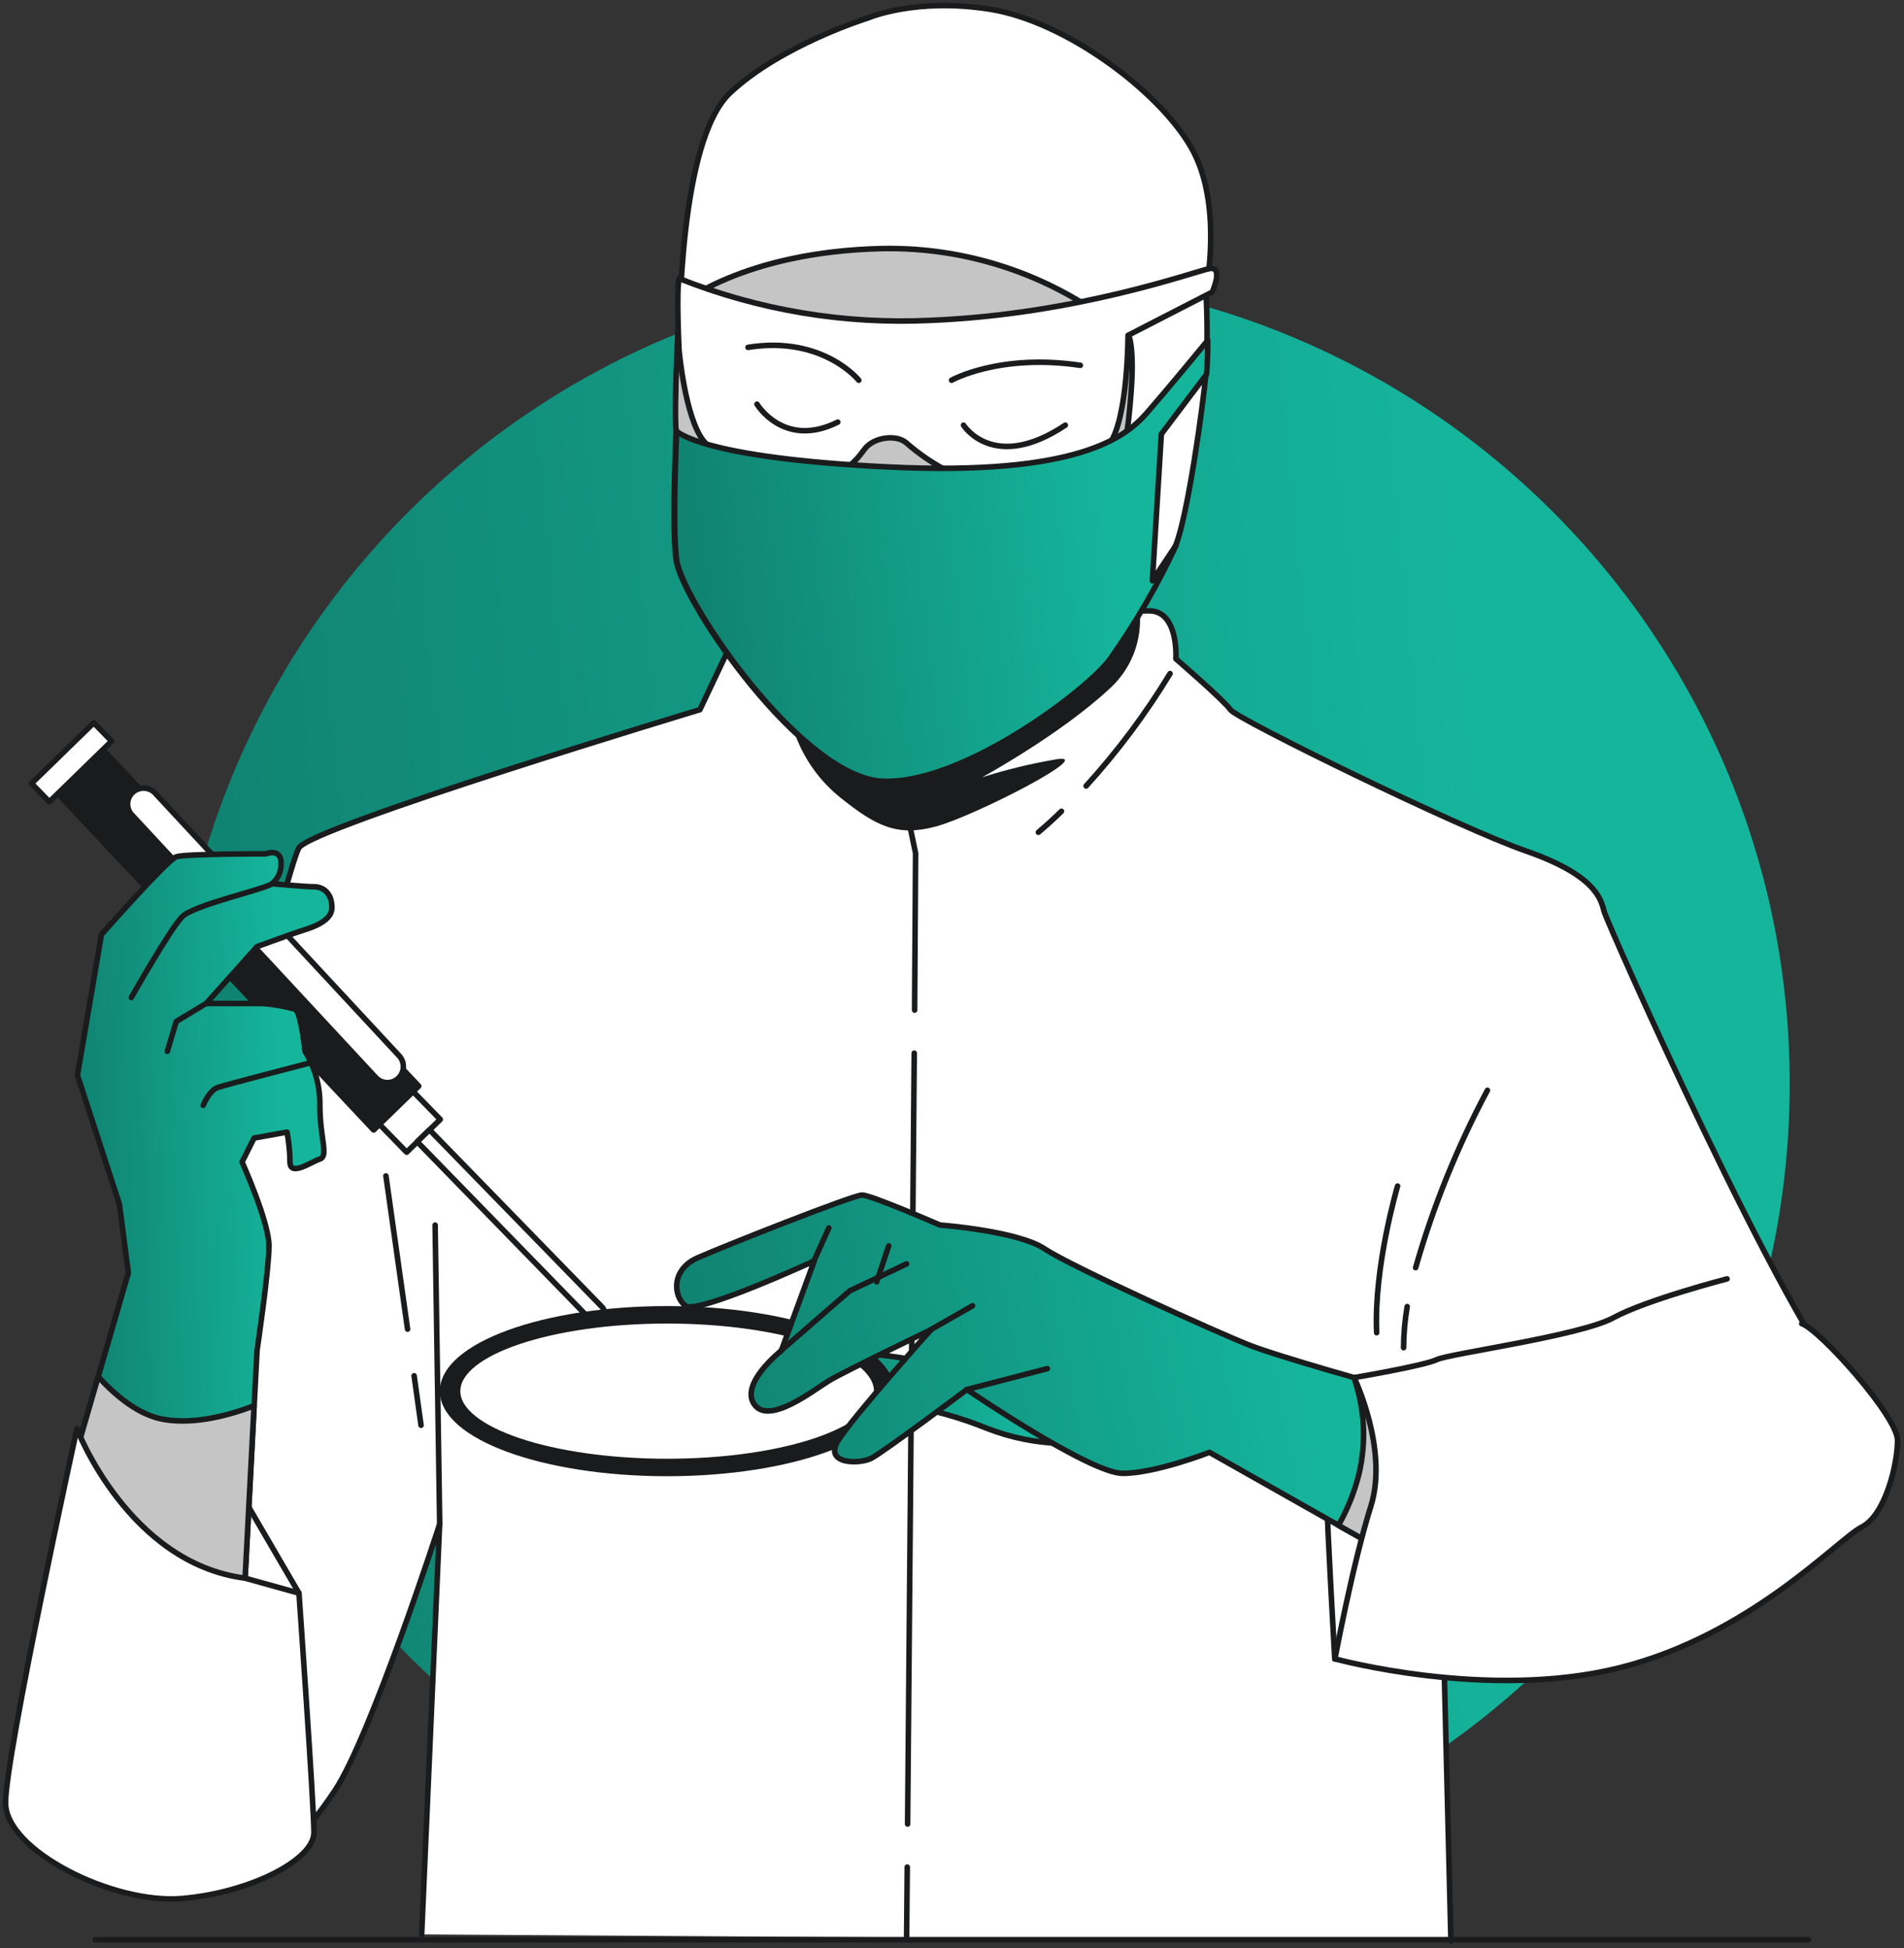 <svg width="343" height="351" viewBox="0 0 343 351" fill="none" xmlns="http://www.w3.org/2000/svg">
<rect x="0" y="0" width="343" height="351" fill="#333333" stroke="none"/>
<path d="M176.663 341.004C257.158 341.004 322.413 275.749 322.413 195.253C322.413 114.758 257.158 49.503 176.663 49.503C96.167 49.503 30.912 114.758 30.912 195.253C30.912 275.749 96.167 341.004 176.663 341.004Z" fill="url(#paint0_linear_2704_3317)"/>
<path d="M75.962 348.507L79.195 274.629C79.195 274.629 66.777 312.918 60.31 322.62C53.842 332.321 48.991 336.105 39.823 334.488C30.655 332.871 13.402 304.817 13.402 290.831C13.402 276.844 27.955 241.223 31.189 233.139C34.422 225.054 51.691 156.561 53.826 152.777C55.96 148.993 126.087 127.86 126.087 127.86L130.937 117.609C130.937 117.609 202.665 109.524 207.515 110.074C212.366 110.623 211.833 118.692 211.833 118.692C211.833 118.692 220.58 126.259 221.664 127.876C222.747 129.493 262.524 149.009 274.925 153.327C287.327 157.644 288.411 161.945 288.944 164.112C289.478 166.278 321.849 239.073 333.717 251.426C345.586 263.78 315.381 287.548 305.13 291.85C294.878 296.151 280.876 294 276.025 286.465C271.174 278.93 259.387 269.229 259.387 269.229L261.376 349.703" fill="white"/>
<path d="M75.962 348.507L79.195 274.629C79.195 274.629 66.777 312.918 60.31 322.62C53.842 332.321 48.991 336.105 39.823 334.488C30.655 332.871 13.402 304.817 13.402 290.831C13.402 276.844 27.955 241.223 31.189 233.139C34.422 225.054 51.691 156.561 53.826 152.777C55.96 148.993 126.087 127.86 126.087 127.86L130.937 117.609C130.937 117.609 202.665 109.524 207.515 110.074C212.366 110.623 211.833 118.692 211.833 118.692C211.833 118.692 220.58 126.259 221.664 127.876C222.747 129.493 262.524 149.009 274.925 153.327C287.327 157.644 288.411 161.945 288.944 164.112C289.478 166.278 321.849 239.073 333.717 251.426C345.586 263.78 315.381 287.548 305.13 291.85C294.878 296.151 280.876 294 276.025 286.465C271.174 278.93 259.387 269.229 259.387 269.229L261.376 349.703" stroke="#1A1B1C" stroke-linecap="round" stroke-linejoin="round"/>
<path d="M79.211 274.629L78.387 220.72" stroke="#1A1B1C" stroke-linecap="round" stroke-linejoin="round"/>
<path d="M74.603 247.868L75.849 256.777" stroke="#1A1B1C" stroke-linecap="round" stroke-linejoin="round"/>
<path d="M69.525 211.859L73.422 239.46" stroke="#1A1B1C" stroke-linecap="round" stroke-linejoin="round"/>
<path d="M253.5 235.401C253.085 237.848 252.868 240.325 252.854 242.807" stroke="#1A1B1C" stroke-linecap="round" stroke-linejoin="round"/>
<path d="M267.957 196.434C262.528 206.597 258.192 217.307 255.021 228.384" stroke="#1A1B1C" stroke-linecap="round" stroke-linejoin="round"/>
<path d="M251.771 213.687C251.771 213.687 247.454 228.239 248.003 240.107" stroke="#1A1B1C" stroke-linecap="round" stroke-linejoin="round"/>
<path d="M191.216 146.164C189.89 147.457 188.5 148.735 187.061 149.947" stroke="#1A1B1C" stroke-linecap="round" stroke-linejoin="round"/>
<path d="M210.78 121.359C206.404 128.578 201.341 135.357 195.662 141.603" stroke="#1A1B1C" stroke-linecap="round" stroke-linejoin="round"/>
<path d="M163.437 336.38L163.324 349.04" stroke="#1A1B1C" stroke-linecap="round" stroke-linejoin="round"/>
<path d="M164.698 189.74L163.502 328.619" stroke="#1A1B1C" stroke-linecap="round" stroke-linejoin="round"/>
<path d="M162.791 143.463L164.942 153.714L164.764 181.978" stroke="#1A1B1C" stroke-linecap="round" stroke-linejoin="round"/>
<path d="M53.858 287.031L42.54 267.628L41.99 289.748C41.99 289.748 50.091 291.882 53.858 287.031Z" fill="white" stroke="#1A1B1C" stroke-linecap="round" stroke-linejoin="round"/>
<path d="M75.428 195.674L67.311 203.581L9.635 142.137L17.752 134.23L75.428 195.674Z" fill="#1A1B1C" stroke="#1A1B1C" stroke-linecap="round" stroke-linejoin="round"/>
<path d="M16.889 130.228L5.68 141.151L8.896 144.452L20.105 133.528L16.889 130.228Z" fill="white" stroke="#1A1B1C" stroke-linecap="round" stroke-linejoin="round"/>
<path d="M74.416 196.655L68.359 202.557L73.257 207.582L79.313 201.68L74.416 196.655Z" fill="white" stroke="#1A1B1C" stroke-linecap="round" stroke-linejoin="round"/>
<path d="M71.821 194.203C71.555 194.471 71.239 194.683 70.89 194.828C70.542 194.972 70.169 195.047 69.791 195.047C69.414 195.047 69.041 194.972 68.693 194.828C68.344 194.683 68.028 194.471 67.762 194.203L23.83 146.892C23.563 146.626 23.351 146.309 23.206 145.961C23.061 145.613 22.986 145.239 22.986 144.862C22.986 144.485 23.061 144.112 23.206 143.763C23.351 143.415 23.563 143.099 23.83 142.833V142.833C24.096 142.566 24.412 142.353 24.761 142.209C25.109 142.064 25.482 141.989 25.859 141.989C26.236 141.989 26.61 142.064 26.958 142.209C27.306 142.353 27.623 142.566 27.889 142.833L71.821 190.128C72.089 190.396 72.301 190.713 72.446 191.063C72.591 191.412 72.666 191.787 72.666 192.166C72.666 192.544 72.591 192.919 72.446 193.269C72.301 193.618 72.089 193.936 71.821 194.203V194.203Z" fill="white" stroke="#1A1B1C" stroke-linecap="round" stroke-linejoin="round"/>
<path d="M75.158 205.701L77.371 203.547L108.472 235.484C108.601 235.616 108.702 235.773 108.771 235.944C108.839 236.116 108.873 236.299 108.871 236.484C108.868 236.669 108.829 236.851 108.757 237.021C108.684 237.191 108.578 237.344 108.446 237.473L108.26 237.654C107.99 237.917 107.626 238.062 107.249 238.057C106.871 238.052 106.511 237.897 106.248 237.627L75.158 205.701Z" fill="white" stroke="#1A1B1C" stroke-linecap="round" stroke-linejoin="round"/>
<path d="M21.503 216.92L13.952 193.733L18.269 168.379C18.269 168.379 30.137 154.91 31.754 154.361C33.371 153.811 47.923 153.827 47.923 153.827C47.923 153.827 50.624 152.744 50.624 155.444C50.673 156.155 50.553 156.868 50.272 157.524C49.99 158.179 49.557 158.757 49.007 159.211C49.007 159.211 54.941 159.761 56.558 159.761C58.175 159.761 59.792 160.845 59.792 163.529C59.792 166.213 55.474 167.312 53.858 167.846C52.241 168.379 46.306 170.546 46.306 170.546L37.138 180.797H47.39C49.399 180.951 51.387 181.309 53.324 181.865C54.391 183.482 54.941 189.416 54.941 189.416C56.741 192.328 57.672 195.694 57.625 199.117C57.625 205.035 59.242 208.285 57.625 208.819C56.008 209.353 52.241 212.053 52.241 209.353C52.217 207.546 52.038 205.744 51.707 203.968L45.773 205.035L43.606 209.353C43.606 209.353 48.457 220.138 48.457 224.455C48.457 228.772 46.306 243.324 46.306 243.324L44.156 284.314C39.279 284.005 34.512 282.724 30.137 280.546C22.052 276.763 13.418 262.76 13.418 262.76L23.12 229.322L21.503 216.92Z" fill="url(#paint1_linear_2704_3317)" stroke="#1A1B1C" stroke-linecap="round" stroke-linejoin="round"/>
<path d="M29.587 255.743C25.044 254.999 20.856 251.506 17.687 248.03L13.418 262.76C13.418 262.76 22.036 276.779 30.121 280.546C34.502 282.724 39.273 284.005 44.156 284.314L45.773 253.269C41.439 254.934 35.166 256.68 29.587 255.743Z" fill="#C5C5C5" stroke="#1A1B1C" stroke-linecap="round" stroke-linejoin="round"/>
<path d="M36.605 199.135C36.605 199.135 37.673 196.434 39.29 195.901C40.907 195.367 55.459 191.6 55.459 191.6" stroke="#1A1B1C" stroke-linecap="round" stroke-linejoin="round"/>
<path d="M30.137 189.416L31.754 184.032L37.138 180.782" stroke="#1A1B1C" stroke-linecap="round" stroke-linejoin="round"/>
<path d="M23.652 179.715C23.652 179.715 30.67 167.313 32.82 165.162C34.971 163.012 47.373 160.311 48.99 159.228" stroke="#1A1B1C" stroke-linecap="round" stroke-linejoin="round"/>
<path d="M44.156 284.33L53.858 287.03C53.858 287.03 56.558 325.319 56.558 330.17C56.558 335.021 45.239 340.955 32.821 342.039C20.403 343.122 1 333.404 1 324.786C1 316.168 13.855 257.408 13.855 257.408C13.855 257.408 23.12 281.63 44.156 284.33Z" fill="white" stroke="#1A1B1C" stroke-linecap="round" stroke-linejoin="round"/>
<path d="M191.379 260.06C186.762 259.953 182.2 259.044 177.894 257.376C172.868 255.332 167.62 253.883 162.258 253.059C159.024 252.509 153.09 255.209 148.773 252.509C144.456 249.809 140.688 247.658 147.689 244.958C154.691 242.258 166.025 245.508 170.326 246.041C174.628 246.575 182.728 244.958 182.728 244.958L191.379 260.06Z" fill="url(#paint2_linear_2704_3317)" stroke="#1A1B1C" stroke-linecap="round" stroke-linejoin="round"/>
<path d="M120.184 265.461C142.518 265.461 160.623 258.822 160.623 250.633C160.623 242.445 142.518 235.806 120.184 235.806C97.85 235.806 79.744 242.445 79.744 250.633C79.744 258.822 97.85 265.461 120.184 265.461Z" fill="#1A1B1C" stroke="#1A1B1C" stroke-linecap="round" stroke-linejoin="round"/>
<path d="M120.183 263.311C141.035 263.311 157.939 257.635 157.939 250.634C157.939 243.633 141.035 237.957 120.183 237.957C99.331 237.957 82.428 243.633 82.428 250.634C82.428 257.635 99.331 263.311 120.183 263.311Z" fill="white" stroke="#1A1B1C" stroke-linecap="round" stroke-linejoin="round"/>
<path d="M240.453 298.899C240.453 298.899 239.062 274.483 239.062 270.683C239.062 266.883 256.768 273.222 256.768 273.222C256.768 273.222 247.535 296.732 240.453 298.899Z" fill="white" stroke="#1A1B1C" stroke-linecap="round" stroke-linejoin="round"/>
<path d="M249.685 249.825C249.685 249.825 230.282 244.425 224.881 242.274C219.48 240.124 193.06 228.255 188.209 225.005C183.358 221.755 169.323 220.704 169.323 220.704C169.323 220.704 156.921 215.304 155.304 215.304C153.687 215.304 130.5 224.472 125.65 226.622C120.799 228.773 121.332 233.64 123.483 235.257C125.633 236.874 146.686 227.172 146.686 227.172L140.752 243.341C140.752 243.341 133.201 249.276 135.901 253.043C138.601 256.81 146.702 250.343 149.386 248.726C152.07 247.109 167.722 239.558 167.722 239.558C167.722 239.558 153.703 255.193 151.003 259.511C148.303 263.828 154.787 263.828 156.937 262.745C159.088 261.661 174.19 250.343 174.19 250.343C174.19 250.343 196.31 265.445 202.244 265.445C208.178 265.445 217.88 261.661 217.88 261.661L251.302 280.563C251.302 280.563 256.686 271.395 257.236 264.911C257.786 258.427 257.769 250.359 257.769 250.359L249.685 249.825Z" fill="url(#paint3_linear_2704_3317)" stroke="#1A1B1C" stroke-linecap="round" stroke-linejoin="round"/>
<path d="M140.686 243.341L153.087 232.556L163.323 227.705" stroke="#1A1B1C" stroke-linecap="round" stroke-linejoin="round"/>
<path d="M146.621 227.171L149.305 221.237" stroke="#1A1B1C" stroke-linecap="round" stroke-linejoin="round"/>
<path d="M157.939 230.939L160.09 224.471" stroke="#1A1B1C" stroke-linecap="round" stroke-linejoin="round"/>
<path d="M174.109 250.359L188.678 246.575" stroke="#1A1B1C" stroke-linecap="round" stroke-linejoin="round"/>
<path d="M167.643 239.574L175.194 235.256" stroke="#1A1B1C" stroke-linecap="round" stroke-linejoin="round"/>
<path d="M243.913 248.208C245.845 253.756 246.165 259.738 244.834 265.461C244.034 268.733 242.782 271.879 241.115 274.807L251.302 280.563C251.302 280.563 256.686 271.395 257.236 264.911C257.786 258.427 257.77 250.359 257.77 250.359L249.685 249.825L243.913 248.208Z" fill="#C5C5C5" stroke="#1A1B1C" stroke-linecap="round" stroke-linejoin="round"/>
<path d="M311.128 230.405C311.128 230.405 296.576 234.173 290.626 237.423C284.675 240.673 260.971 243.891 258.82 244.958C256.67 246.025 243.945 248.192 243.945 248.192C243.945 248.192 250.186 261.127 246.952 271.378C243.718 281.63 240.484 298.866 240.484 298.866C240.484 298.866 267.972 306.417 291.709 300.483C315.446 294.549 331.081 277.296 335.366 275.13C339.651 272.963 341.834 263.811 341.834 259.494C341.834 255.177 327.815 239.541 324.581 238.474" fill="white"/>
<path d="M311.128 230.405C311.128 230.405 296.576 234.173 290.626 237.423C284.675 240.673 260.971 243.891 258.82 244.958C256.67 246.025 243.945 248.192 243.945 248.192C243.945 248.192 250.186 261.127 246.952 271.378C243.718 281.63 240.484 298.866 240.484 298.866C240.484 298.866 267.972 306.417 291.709 300.483C315.446 294.549 331.081 277.296 335.366 275.13C339.651 272.963 341.834 263.811 341.834 259.494C341.834 255.177 327.815 239.541 324.581 238.474" stroke="#1A1B1C" stroke-linecap="round" stroke-linejoin="round"/>
<path d="M156.321 3.258C156.321 3.258 140.686 8.109 131.518 16.744C122.35 25.378 122.35 58.784 122.35 63.117C122.35 67.451 120.733 93.322 121.8 100.873C122.867 108.424 144.437 140.229 158.989 140.779C173.542 141.329 196.179 124.06 199.963 118.659C204.522 112.198 208.494 105.342 211.831 98.173C213.981 92.772 216.682 73.369 217.231 67.451C217.524 62.421 217.524 57.378 217.231 52.349C217.231 52.349 220.465 36.713 214.531 26.478C208.597 16.242 191.894 3.841 178.393 1.674C164.891 -0.493 156.321 3.258 156.321 3.258Z" fill="white" stroke="#1A1B1C" stroke-linecap="round" stroke-linejoin="round"/>
<path d="M122.35 55.033C122.35 55.033 133.669 45.331 159.022 44.782C174.225 44.516 189.061 49.463 201.062 58.8C201.062 58.8 204.846 56.1 203.763 70.669C202.679 85.237 201.063 88.455 189.21 92.772C177.358 97.09 150.921 100.323 139.603 97.09C128.284 93.856 122.302 81.47 121.817 77.686C121.331 73.903 122.35 55.033 122.35 55.033Z" fill="#C5C5C5" stroke="#1A1B1C" stroke-linecap="round" stroke-linejoin="round"/>
<path d="M122.35 50.183C136.729 55.902 152.168 58.472 167.624 57.718C194.045 56.65 215.13 48.938 217.83 48.404C220.53 47.87 218.38 52.624 218.38 52.624L203.213 60.418C203.213 60.418 203.213 74.97 199.979 79.821C196.745 84.672 189.744 87.906 182.193 87.906C174.642 87.906 167.641 83.605 163.307 79.821C161.512 78.204 157.389 78.738 155.756 80.904C154.123 83.071 151.989 86.289 144.971 85.755C137.954 85.222 129.885 83.589 126.635 79.287C123.385 74.987 122.334 63.118 122.334 63.118C122.334 63.118 121.8 52.333 122.35 50.183Z" fill="white" stroke="#1A1B1C" stroke-linecap="round" stroke-linejoin="round"/>
<path d="M143.257 132.355C144.896 136.863 147.757 140.826 151.519 143.802C157.874 148.88 161.69 150.788 168.675 148.88C175.66 146.972 197.909 135.54 190.277 136.801C185.761 137.566 181.303 138.647 176.937 140.035C176.937 140.035 190.924 132.403 199.817 124.141C202.34 121.885 204.117 118.915 204.911 115.625C205.705 112.335 205.479 108.882 204.264 105.724C204.264 105.724 142.626 124.739 138.115 122.184C133.604 119.629 143.257 132.355 143.257 132.355Z" fill="#1A1B1C"/>
<path d="M217.347 67.434C217.508 65.591 217.573 63.424 217.573 61.322C216.15 63.052 209.892 70.636 206.562 74.436C202.778 78.753 194.143 85.754 160.172 84.137C126.2 82.52 121.883 77.669 121.883 77.669C121.543 86.449 121.301 96.588 121.883 100.856C122.966 108.407 144.52 140.213 159.072 140.762C173.625 141.312 196.262 124.043 200.045 118.643C204.605 112.182 208.577 105.326 211.914 98.156L207.596 104.624L209.213 78.203L217.347 67.434Z" fill="url(#paint4_linear_2704_3317)" stroke="#1A1B1C" stroke-linecap="round" stroke-linejoin="round"/>
<path d="M154.707 68.502C154.707 68.502 148.239 60.417 134.754 62.584" stroke="#1A1B1C" stroke-linecap="round" stroke-linejoin="round"/>
<path d="M171.426 68.502C171.426 68.502 180.044 63.651 194.613 65.818" stroke="#1A1B1C" stroke-linecap="round" stroke-linejoin="round"/>
<path d="M136.369 72.819C136.369 72.819 141.22 80.903 150.922 76.053" stroke="#1A1B1C" stroke-linecap="round" stroke-linejoin="round"/>
<path d="M173.574 76.603C173.574 76.603 178.975 85.221 191.91 76.603" stroke="#1A1B1C" stroke-linecap="round" stroke-linejoin="round"/>
<path d="M17.152 349.46H325.809" stroke="#1A1B1C" stroke-linecap="round" stroke-linejoin="round"/>
<defs>
<linearGradient id="paint0_linear_2704_3317" x1="259.052" y1="49.503" x2="28.438" y2="71.818" gradientUnits="userSpaceOnUse">
<stop stop-color="#15B59C"/>
<stop offset="1" stop-color="#108371"/>
</linearGradient>
<linearGradient id="paint1_linear_2704_3317" x1="49.712" y1="153.612" x2="12.725" y2="154.882" gradientUnits="userSpaceOnUse">
<stop stop-color="#15B59C"/>
<stop offset="1" stop-color="#108371"/>
</linearGradient>
<linearGradient id="paint2_linear_2704_3317" x1="181.038" y1="243.898" x2="145.898" y2="253.908" gradientUnits="userSpaceOnUse">
<stop stop-color="#15B59C"/>
<stop offset="1" stop-color="#108371"/>
</linearGradient>
<linearGradient id="paint3_linear_2704_3317" x1="228.238" y1="215.304" x2="123.976" y2="236.308" gradientUnits="userSpaceOnUse">
<stop stop-color="#15B59C"/>
<stop offset="1" stop-color="#108371"/>
</linearGradient>
<linearGradient id="paint4_linear_2704_3317" x1="196.697" y1="61.322" x2="121.04" y2="70.172" gradientUnits="userSpaceOnUse">
<stop stop-color="#15B59C"/>
<stop offset="1" stop-color="#108371"/>
</linearGradient>
</defs>
</svg>
